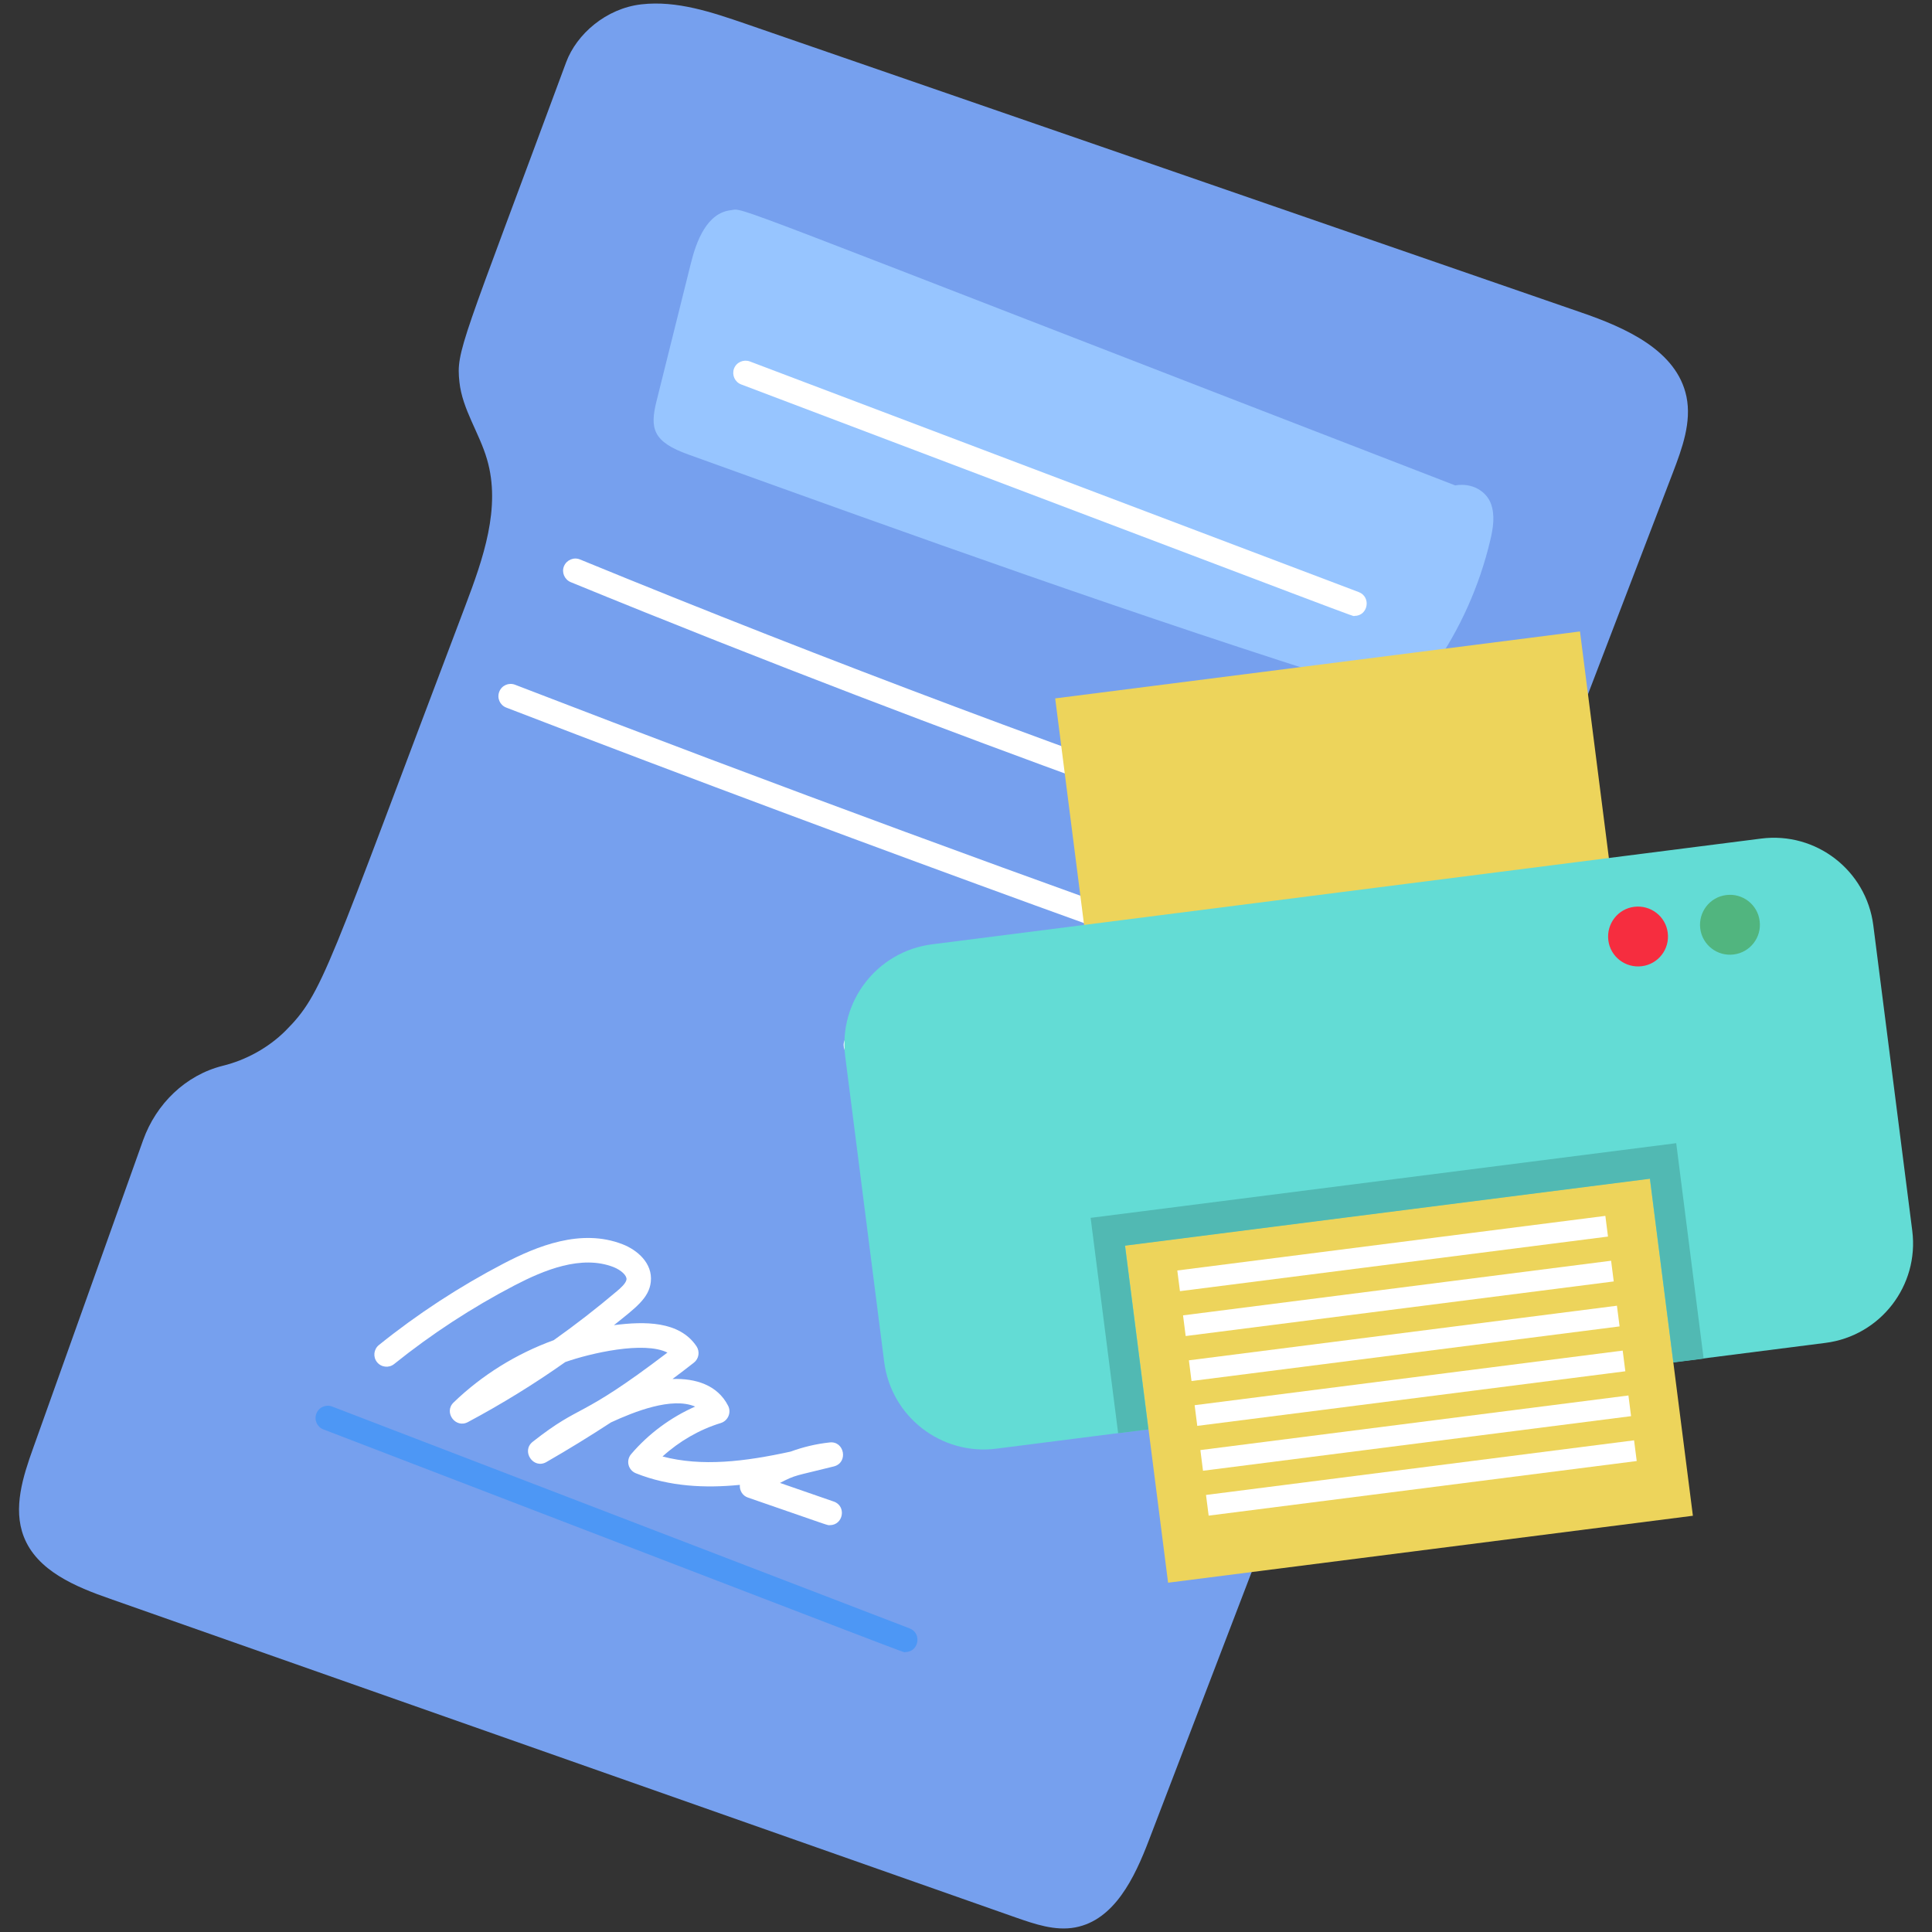 <svg width="92" height="92" viewBox="0 0 92 92" fill="none" xmlns="http://www.w3.org/2000/svg">
<rect x="0" y="0" width="92" height="92" fill="#333333" stroke="none"/>
<path d="M26.959 2.965C21.956 16.488 21.715 16.69 21.878 18.197C22.018 19.495 22.826 20.613 23.191 21.872C23.867 24.171 23.005 26.61 22.158 28.847C15.524 46.34 15.4 47.28 13.582 49.098C12.782 49.89 11.718 50.48 10.607 50.752C8.836 51.195 7.438 52.562 6.817 54.287L1.581 68.952C1.092 70.312 0.61 71.819 1.131 73.17C1.76 74.802 3.601 75.563 5.255 76.138C19.626 81.195 33.996 86.251 48.367 91.308C49.283 91.627 50.247 91.961 51.202 91.782C53.066 91.433 54.029 89.413 54.705 87.642C63.025 65.931 71.344 44.212 79.663 22.501C80.106 21.343 80.557 20.101 80.308 18.889C79.85 16.683 77.403 15.603 75.275 14.873C62.015 10.29 48.763 5.707 35.503 1.131C33.895 0.58 32.225 0.013 30.54 0.207C28.854 0.401 27.456 1.629 26.959 2.965Z" fill="#76A0EE"/>
<path d="M69.294 23.114C33.515 9.28 35.519 9.925 34.797 10.01C33.67 10.142 33.165 11.455 32.894 12.558C32.35 14.741 31.806 16.924 31.262 19.106C30.936 20.411 31.091 21.041 32.785 21.646C43.52 25.515 54.255 29.383 65.138 32.793C66.598 33.252 67.274 33.182 68.253 31.783C69.527 29.966 70.451 27.899 70.964 25.732C71.103 25.15 71.204 24.52 70.987 23.961C70.769 23.402 70.117 22.975 69.294 23.114Z" fill="#97C5FF"/>
<path d="M43.108 78.67C42.944 78.67 44.91 79.4 15.4 68.067C15.097 67.95 14.949 67.616 15.066 67.313C15.182 67.01 15.516 66.863 15.819 66.979L43.317 77.543C43.915 77.776 43.752 78.67 43.108 78.67Z" fill="#4D97F5"/>
<path d="M39.511 72.627C39.371 72.627 39.667 72.712 35.62 71.314C35.363 71.229 35.208 70.98 35.231 70.708C33.584 70.871 31.876 70.794 30.283 70.157C29.91 70.009 29.794 69.543 30.058 69.24C30.881 68.277 31.938 67.492 33.103 66.98C31.992 66.506 30.19 67.228 29.095 67.733C28.085 68.393 27.059 69.023 26.019 69.621C25.397 69.978 24.807 69.1 25.366 68.657C27.766 66.77 27.479 67.686 31.782 64.409C30.664 63.849 28.116 64.439 26.92 64.859C25.436 65.908 23.883 66.863 22.282 67.718C21.692 68.036 21.117 67.251 21.599 66.785C22.95 65.48 24.589 64.463 26.368 63.818C27.409 63.08 28.411 62.303 29.382 61.48C29.53 61.356 29.809 61.115 29.833 60.928C29.856 60.742 29.584 60.486 29.219 60.338C27.681 59.74 25.894 60.486 24.504 61.208C22.477 62.265 20.55 63.523 18.771 64.952C18.523 65.154 18.158 65.115 17.956 64.867C17.754 64.618 17.793 64.253 18.041 64.051C19.882 62.568 21.871 61.27 23.968 60.175C25.576 59.336 27.673 58.482 29.646 59.251C30.33 59.515 31.091 60.144 30.99 61.045C30.905 61.822 30.252 62.288 29.235 63.103C30.679 62.917 32.349 62.894 33.165 64.106C33.336 64.362 33.282 64.704 33.041 64.89C32.707 65.154 32.365 65.41 32.023 65.667C33.111 65.628 34.167 65.947 34.672 66.941C34.835 67.259 34.672 67.655 34.322 67.764C33.305 68.075 32.342 68.634 31.549 69.357C33.421 69.846 35.449 69.605 37.647 69.124C38.245 68.906 38.859 68.758 39.496 68.689C40.211 68.595 40.412 69.652 39.706 69.83C37.818 70.304 37.927 70.211 37.142 70.615L39.698 71.501C40.319 71.71 40.164 72.627 39.511 72.627Z" fill="white"/>
<path d="M64.501 29.329C64.337 29.329 66.349 30.067 35.293 18.306C34.99 18.19 34.843 17.856 34.952 17.553C35.068 17.25 35.402 17.102 35.705 17.211L64.703 28.195C65.308 28.428 65.145 29.329 64.501 29.329Z" fill="white"/>
<path d="M63.452 41.291C63.164 41.291 46.028 35.45 27.176 27.721C26.881 27.596 26.733 27.255 26.857 26.959C26.982 26.664 27.323 26.517 27.619 26.641C39.433 31.488 51.551 36.032 63.638 40.157C64.267 40.367 64.112 41.291 63.452 41.291Z" fill="white"/>
<path d="M61.556 47.459C61.238 47.459 41.733 40.491 24.108 33.695C23.805 33.578 23.657 33.244 23.774 32.941C23.89 32.638 24.224 32.491 24.527 32.607C36.808 37.345 49.33 41.959 61.751 46.325C62.364 46.543 62.209 47.459 61.556 47.459Z" fill="white"/>
<path d="M56.927 56.85C56.391 56.85 42.859 51.281 40.529 50.302C40.234 50.178 40.094 49.836 40.218 49.541C40.343 49.245 40.684 49.106 40.98 49.23C46.308 51.475 51.738 53.658 57.129 55.724C57.735 55.957 57.572 56.85 56.927 56.85Z" fill="white"/>
<g clip-path="url(#clip0_364_7756)">
<path d="M75.237 30.069L50.247 33.257L51.934 46.483L76.924 43.295L75.237 30.069Z" fill="#EDD45B"/>
<path d="M83.864 39.932L44.382 44.968C41.766 45.302 39.916 47.694 40.249 50.31L42.104 64.851C42.438 67.467 44.83 69.317 47.446 68.984L86.927 63.947C89.543 63.613 91.394 61.222 91.06 58.605L89.205 44.064C88.871 41.448 86.48 39.598 83.864 39.932Z" fill="#63DCD5"/>
<path d="M79.416 44.417C79.517 45.199 78.962 45.915 78.18 46.01C77.399 46.106 76.683 45.557 76.587 44.775C76.491 43.993 77.041 43.277 77.823 43.181C78.604 43.086 79.32 43.635 79.416 44.417Z" fill="#F62D3F"/>
<path d="M83.793 43.857C83.894 44.639 83.339 45.355 82.557 45.451C81.776 45.551 81.06 44.997 80.964 44.215C80.868 43.434 81.418 42.718 82.199 42.622C82.981 42.521 83.697 43.075 83.793 43.857Z" fill="#51B57F"/>
<path d="M78.565 56.123L53.575 59.31L55.623 75.367L80.614 72.179L78.565 56.123Z" fill="#EDD45B"/>
<path d="M76.446 57.899L56.062 60.499L56.188 61.484L76.571 58.884L76.446 57.899Z" fill="white"/>
<path d="M76.719 60.035L56.335 62.636L56.461 63.621L76.845 61.021L76.719 60.035Z" fill="white"/>
<path d="M76.997 62.177L56.614 64.777L56.739 65.763L77.123 63.162L76.997 62.177Z" fill="white"/>
<path d="M77.271 64.314L56.887 66.914L57.013 67.899L77.397 65.299L77.271 64.314Z" fill="white"/>
<path d="M77.544 66.451L57.161 69.051L57.286 70.036L77.67 67.436L77.544 66.451Z" fill="white"/>
<path d="M77.813 68.587L57.429 71.188L57.555 72.173L77.939 69.573L77.813 68.587Z" fill="white"/>
<path d="M51.934 57.987L53.245 68.249L54.687 68.067L53.572 59.318L78.569 56.131L79.683 64.88L81.126 64.698L79.82 54.437L51.944 57.992L51.934 57.987Z" fill="#51B9B3"/>
</g>
<defs>
<clipPath id="clip0_364_7756">
<rect width="50.885" height="45.298" fill="white" transform="translate(40.209 30.071)"/>
</clipPath>
</defs>
</svg>

